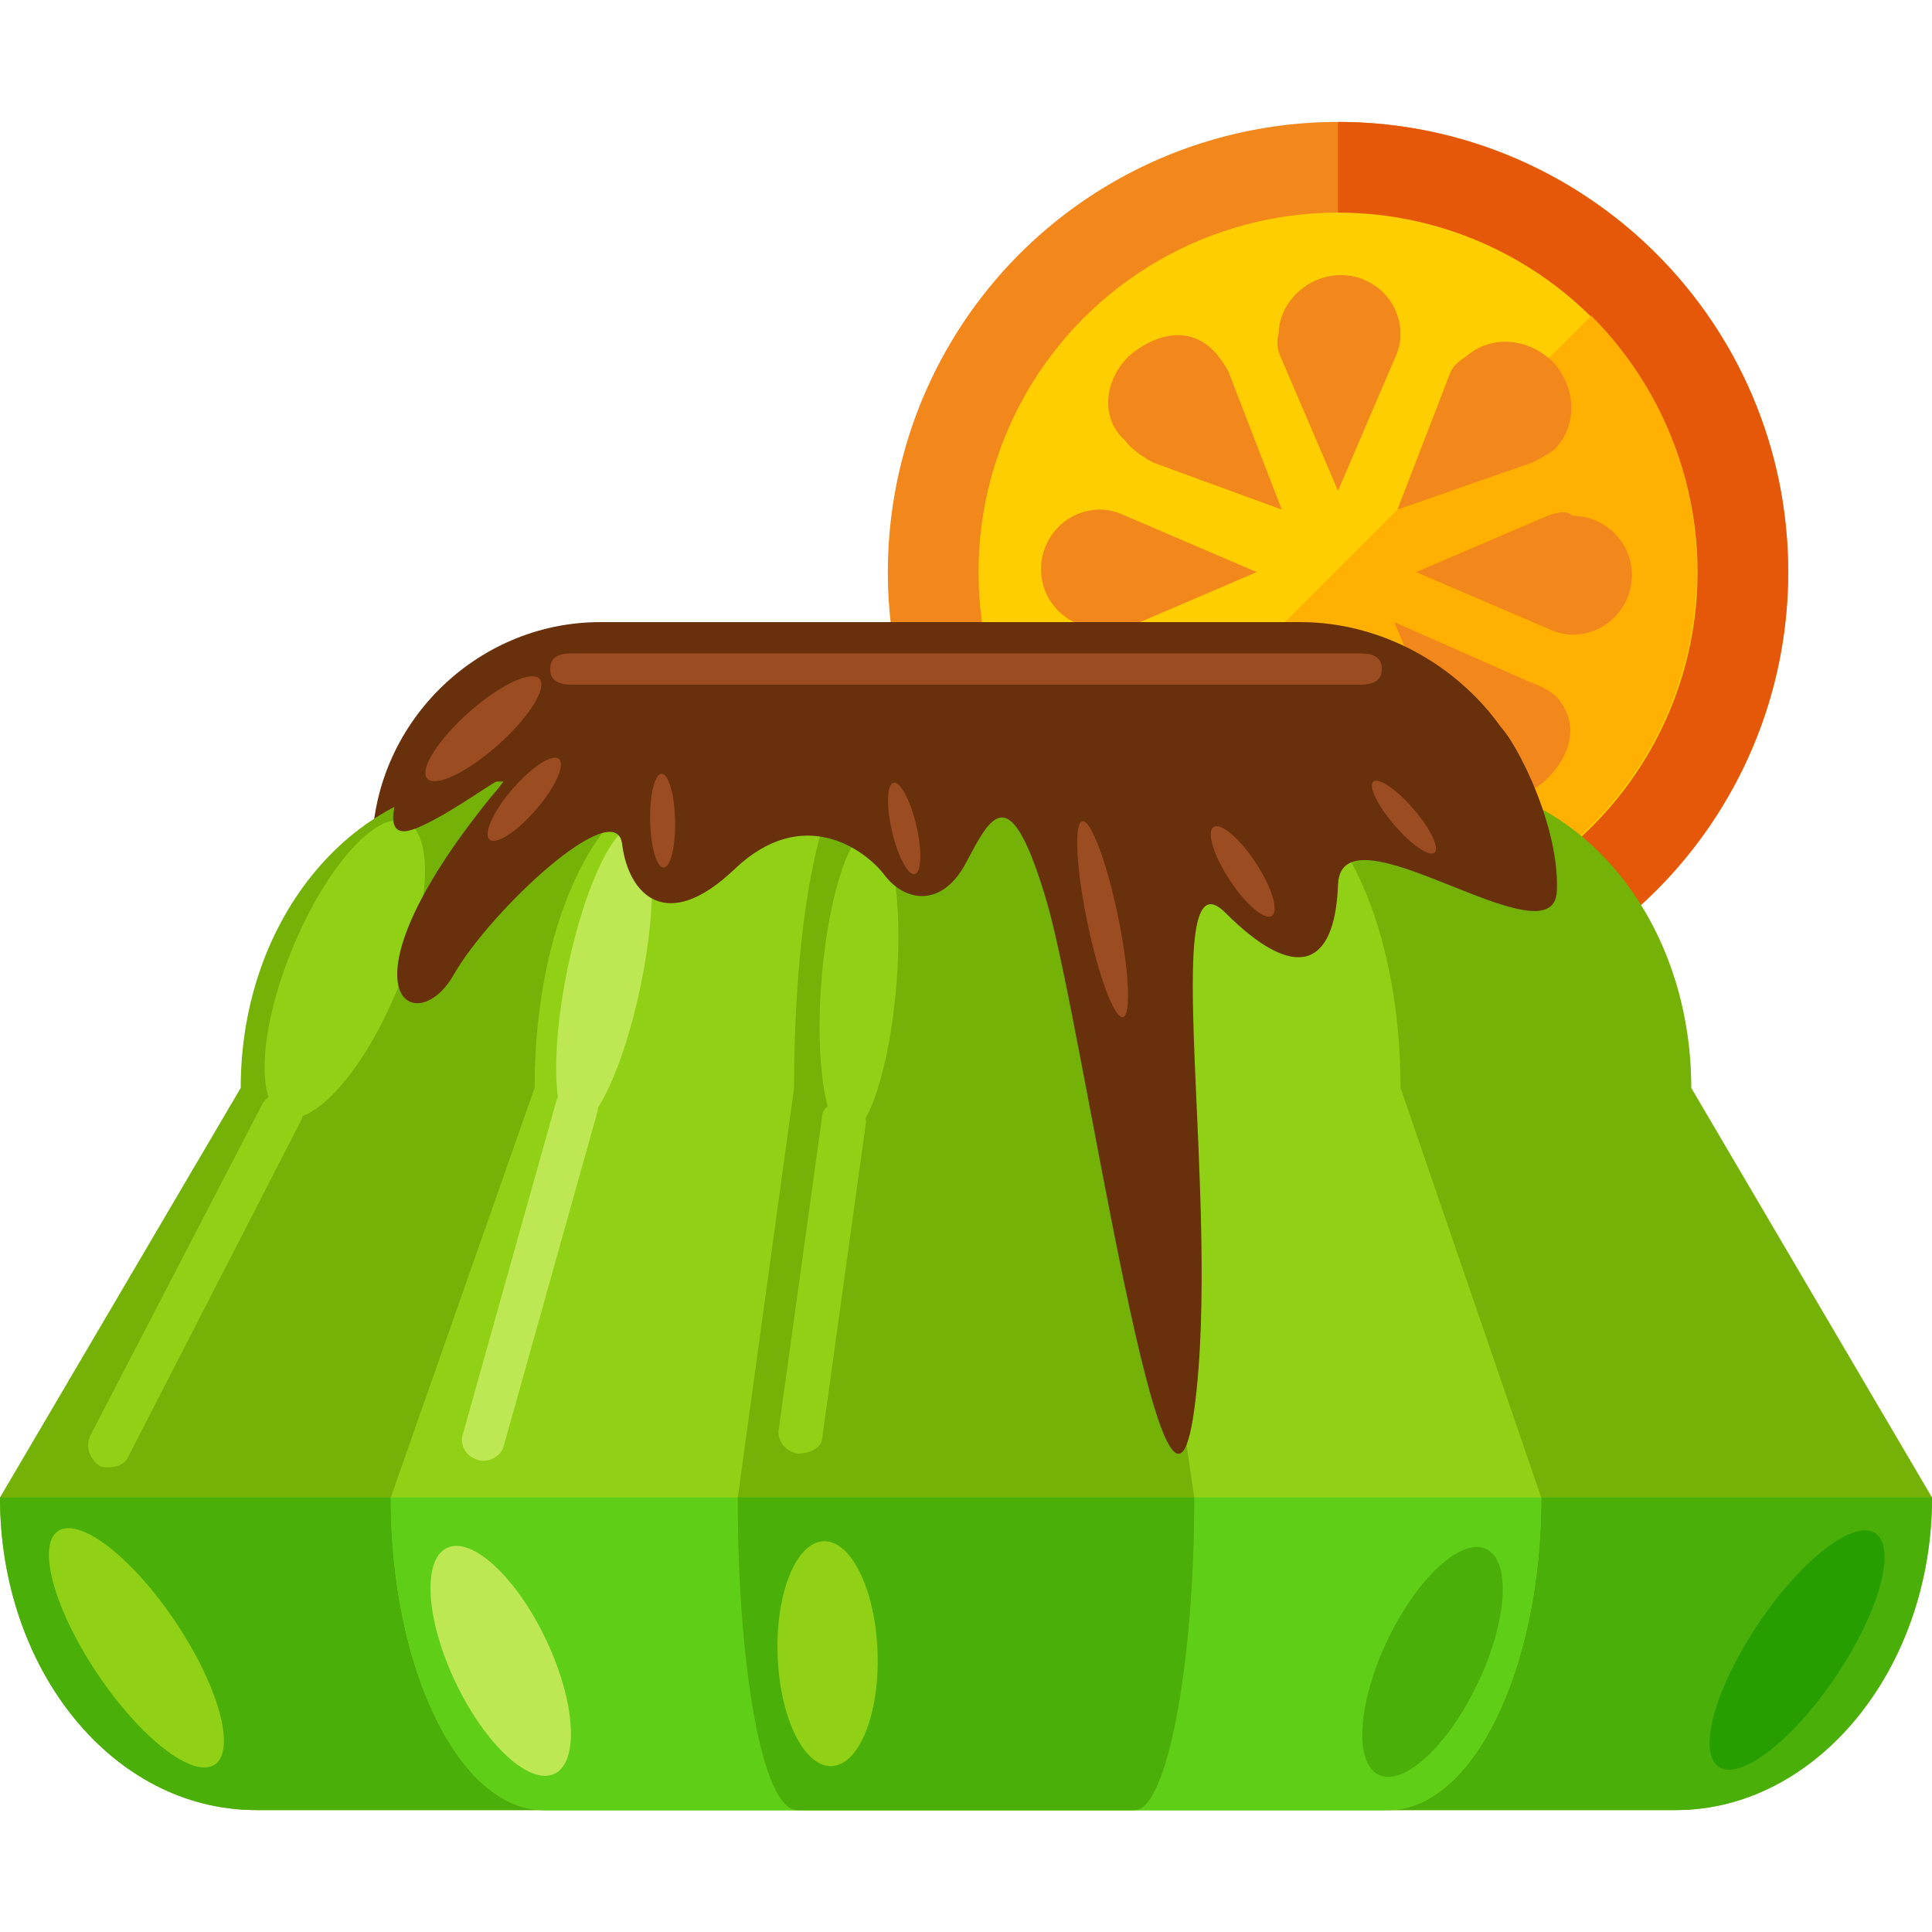 <?xml version="1.0" encoding="iso-8859-1"?>
<!-- Generator: Adobe Illustrator 19.0.0, SVG Export Plug-In . SVG Version: 6.00 Build 0)  -->
<svg version="1.1" id="Layer_1" xmlns="http://www.w3.org/2000/svg" xmlns:xlink="http://www.w3.org/1999/xlink" x="0px" y="0px"
	 viewBox="0 0 494.4 494.4" style="enable-background:new 0 0 494.4 494.4;" xml:space="preserve">
<circle style="fill:#F2871C;" cx="342.4" cy="146.4" r="115.2"/>
<path style="fill:#E5580A;" d="M342.4,31.2c63.2,0,115.2,51.2,115.2,115.2c0,63.2-51.2,115.2-115.2,115.2"/>
<circle style="fill:#FFCE00;" cx="342.4" cy="146.4" r="92"/>
<path style="fill:#FFB000;" d="M407.2,80.8c36,36,36,94.4,0,130.4s-94.4,36-130.4,0"/>
<path style="fill:#F2871C;" d="M328,92L328,92l14.4,33.6L356.8,92l0,0c0.8-1.6,1.6-4,1.6-6.4c0-8.8-7.2-15.2-15.2-15.2
	c-8.8,0-16,7.2-16,15.2C326.4,88,327.2,90.4,328,92z"/>
<path style="fill:#80C612;" d="M356.8,200.8L356.8,200.8l-14.4-33.6L328,200.8l0,0c-0.8,1.6-1.6,4-1.6,6.4c0,8.8,7.2,15.2,15.2,15.2
	c8.8,0,15.2-7.2,15.2-15.2C357.6,204.8,357.6,202.4,356.8,200.8z"/>
<g>
	<path style="fill:#F2871C;" d="M396,132L396,132l-33.6,14.4l33.6,14.4l0,0c1.6,0.8,4,1.6,6.4,1.6c8.8,0,15.2-7.2,15.2-15.2
		c0-8.8-7.2-15.2-15.2-15.2C400.8,130.4,398.4,131.2,396,132z"/>
	<path style="fill:#F2871C;" d="M288,160.8L288,160.8l33.6-14.4L288,132l0,0c-1.6-0.8-4-1.6-6.4-1.6c-8.8,0-15.2,7.2-15.2,15.2
		c0,8.8,7.2,15.2,15.2,15.2C284,161.6,286.4,161.6,288,160.8z"/>
	<path style="fill:#F2871C;" d="M371.2,95.2L371.2,95.2l-13.6,35.2l34.4-12l0,0c1.6-0.8,3.2-1.6,5.6-3.2c6.4-6.4,5.6-16,0-22.4
		c-6.4-6.4-16-7.2-22.4-1.6C372.8,92.8,372,93.6,371.2,95.2z"/>
</g>
<path style="fill:#80C612;" d="M314.4,194.4L314.4,194.4l13.6-33.6l-33.6,13.6l0,0c-2.4,0.8-4,1.6-5.6,3.2c-6.4,6.4-6.4,16,0,22.4
	c6.4,6.4,16,6.4,22.4,0C312,198.4,313.6,196.8,314.4,194.4z"/>
<g>
	<path style="fill:#F2871C;" d="M391.2,174.4L391.2,174.4l-34.4-15.2l13.6,32l0,0c0.8,8,1.6,5.6,3.2,7.2c6.4,6.4,16,7.2,22.4,0.8
		c6.4-6.4,8-14.4,2.4-20.8C396.8,176.8,393.6,175.2,391.2,174.4z"/>
	<path style="fill:#F2871C;" d="M295.2,118.4L295.2,118.4l32.8,12l-13.6-35.2l0,0c-0.8-1.6-2.4-4-4-5.6c-6.4-6.4-15.2-4-21.6,1.6
		c-6.4,6.4-7.2,16-0.8,21.6C289.6,115.2,293.6,117.6,295.2,118.4z"/>
</g>
<path style="fill:#68300B;" d="M391.2,220.8c0,32-26.4,58.4-58.4,58.4H153.6c-32,0-58.4-26.4-58.4-58.4v-3.2
	c0-32,26.4-58.4,58.4-58.4h179.2c32,0,61.6,26.4,61.6,58.4L391.2,220.8z"/>
<path style="fill:#74B208;" d="M494.4,383.2c0,44-29.6,80-65.6,80H65.6c-36.8,0-65.6-36-65.6-80l61.6-104.8
	c0-44,29.6-78.4,65.6-78.4h240c36,0,65.6,34.4,65.6,78.4L494.4,383.2z"/>
<path style="fill:#4AAF09;" d="M494.4,383.2c0,44-29.6,80-65.6,80H65.6c-36.8,0-65.6-36-65.6-80"/>
<path style="fill:#91D115;" d="M394.4,383.2c0,44-17.6,80-39.2,80h-216c-21.6,0-39.2-36-39.2-80l36.8-104.8
	c0-44,17.6-78.4,39.2-78.4h143.2c21.6,0,39.2,34.4,39.2,78.4L394.4,383.2z"/>
<path style="fill:#5FCE17;" d="M394.4,383.2c0,44-17.6,80-39.2,80h-216c-21.6,0-39.2-36-39.2-80"/>
<path style="fill:#74B208;" d="M305.6,383.2c0,44-7.2,80-15.2,80H204c-8.8,0-15.2-36-15.2-80l14.4-104.8c0-44,7.2-78.4,15.2-78.4
	h56.8c8.8,0,15.2,34.4,15.2,78.4L305.6,383.2z"/>
<path style="fill:#4AAF09;" d="M305.6,383.2c0,44-7.2,80-15.2,80H204c-8.8,0-15.2-36-15.2-80"/>
<g>
	
		<ellipse transform="matrix(-0.383 0.924 -0.924 -0.383 351.099 261.327)" style="fill:#91D115;" cx="88.307" cy="247.876" rx="40.799" ry="14.4"/>
	
		<ellipse transform="matrix(-0.081 0.997 -0.997 -0.081 488.04 52.422)" style="fill:#91D115;" cx="219.857" cy="251.169" rx="39.2" ry="9.6"/>
</g>
<ellipse transform="matrix(-0.201 0.98 -0.98 -0.201 430.817 148.67)" style="fill:#BDE854;" cx="154.746" cy="250.124" rx="39.2" ry="9.6"/>
<path style="fill:#9B4D21;" d="M353.6,171.2c0,3.2-2.4,4-5.6,4H146.4c-3.2,0-5.6-0.8-5.6-4l0,0c0-3.2,2.4-4,5.6-4H348
	C351.2,167.2,353.6,168,353.6,171.2L353.6,171.2z"/>
<path style="fill:#68300B;" d="M104.8,196c0,0-10.4,20.8,1.6,16c12-4.8,30.4-20.8,19.2-8c-40.8,50.4-19.2,62.4-9.6,45.6
	s41.6-46.4,43.2-33.6s11.2,23.2,28.8,6.4c17.6-16.8,33.6-4.8,38.4,1.6c4.8,6.4,14.4,8.8,20.8-3.2s11.2-22.4,20.8,10.4
	c9.6,33.6,30.4,182.4,37.6,129.6s-9.6-144.8,8-127.2c17.6,17.6,28,14.4,28.8-7.2s55.2,20.8,56,1.6c0.8-18.4-12.8-42.4-15.2-42.4
	s-144.8,0-144.8,0l-119.2,4L104.8,196z"/>
<g>
	
		<ellipse transform="matrix(-0.203 -0.979 0.979 -0.203 109.189 559.376)" style="fill:#9B4D21;" cx="282.343" cy="235.232" rx="25.601" ry="4"/>
	
		<ellipse transform="matrix(-0.549 -0.836 0.836 -0.549 306.18 611.395)" style="fill:#9B4D21;" cx="318.11" cy="223.057" rx="13.6" ry="4"/>
	
		<ellipse transform="matrix(0.022 1 -1 0.022 375.802 35.775)" style="fill:#9B4D21;" cx="169.615" cy="209.967" rx="12.001" ry="3.2"/>
	
		<ellipse transform="matrix(0.227 0.974 -0.974 0.227 385.277 -61.381)" style="fill:#9B4D21;" cx="231.289" cy="211.909" rx="12" ry="3.2"/>
	
		<ellipse transform="matrix(0.653 0.757 -0.757 0.653 283.186 -199.378)" style="fill:#9B4D21;" cx="359.103" cy="209.251" rx="12" ry="3.2"/>
	
		<ellipse transform="matrix(-0.653 0.758 -0.758 -0.653 376.917 236.357)" style="fill:#9B4D21;" cx="134.275" cy="204.585" rx="13.6" ry="4"/>
	
		<ellipse transform="matrix(-0.748 0.664 -0.664 -0.748 340.089 243.826)" style="fill:#9B4D21;" cx="123.736" cy="186.505" rx="19.2" ry="5.6"/>
</g>
<g>
	<path style="fill:#91D115;" d="M32.8,372.8c-0.8,2.4-4.8,3.2-7.2,2.4l0,0c-2.4-1.6-4-4.8-2.4-8l44-84.8c1.6-2.4,4.8-4,7.2-2.4l0,0
		c2.4,1.6,4,4.8,2.4,7.2L32.8,372.8z"/>
	<path style="fill:#91D115;" d="M210.4,368c0,2.4-3.2,4-6.4,4l0,0c-3.2-0.8-4.8-3.2-4.8-5.6l11.2-80.8c0-2.4,3.2-4,6.4-4l0,0
		c3.2,0.8,4.8,3.2,4.8,5.6L210.4,368z"/>
</g>
<path style="fill:#BDE854;" d="M128.8,370.4c-0.8,2.4-4,4-6.4,3.2l0,0c-3.2-0.8-4.8-4-4-6.4l24-85.6c0.8-2.4,4-4,6.4-3.2l0,0
	c3.2,0.8,4.8,4,4,6.4L128.8,370.4z"/>
<ellipse transform="matrix(-0.557 -0.83 0.83 -0.557 -295.433 685.488)" style="fill:#91D115;" cx="34.994" cy="421.488" rx="35.999" ry="12"/>
<ellipse transform="matrix(-0.43 -0.903 0.903 -0.43 -200.554 723.286)" style="fill:#BDE854;" cx="127.963" cy="424.93" rx="32" ry="12.8"/>
<ellipse transform="matrix(-0.557 0.83 -0.83 -0.557 1066.271 275.937)" style="fill:#279E00;" cx="459.587" cy="422.173" rx="35.999" ry="12"/>
<ellipse transform="matrix(-0.43 0.903 -0.903 -0.43 908.089 277.025)" style="fill:#4AAF09;" cx="366.618" cy="425.098" rx="31.999" ry="12.8"/>
<ellipse transform="matrix(-0.035 -0.999 0.999 -0.035 -203.583 649.785)" style="fill:#91D115;" cx="212.007" cy="423.208" rx="28.8" ry="12.8"/>
<g>
</g>
<g>
</g>
<g>
</g>
<g>
</g>
<g>
</g>
<g>
</g>
<g>
</g>
<g>
</g>
<g>
</g>
<g>
</g>
<g>
</g>
<g>
</g>
<g>
</g>
<g>
</g>
<g>
</g>
</svg>
